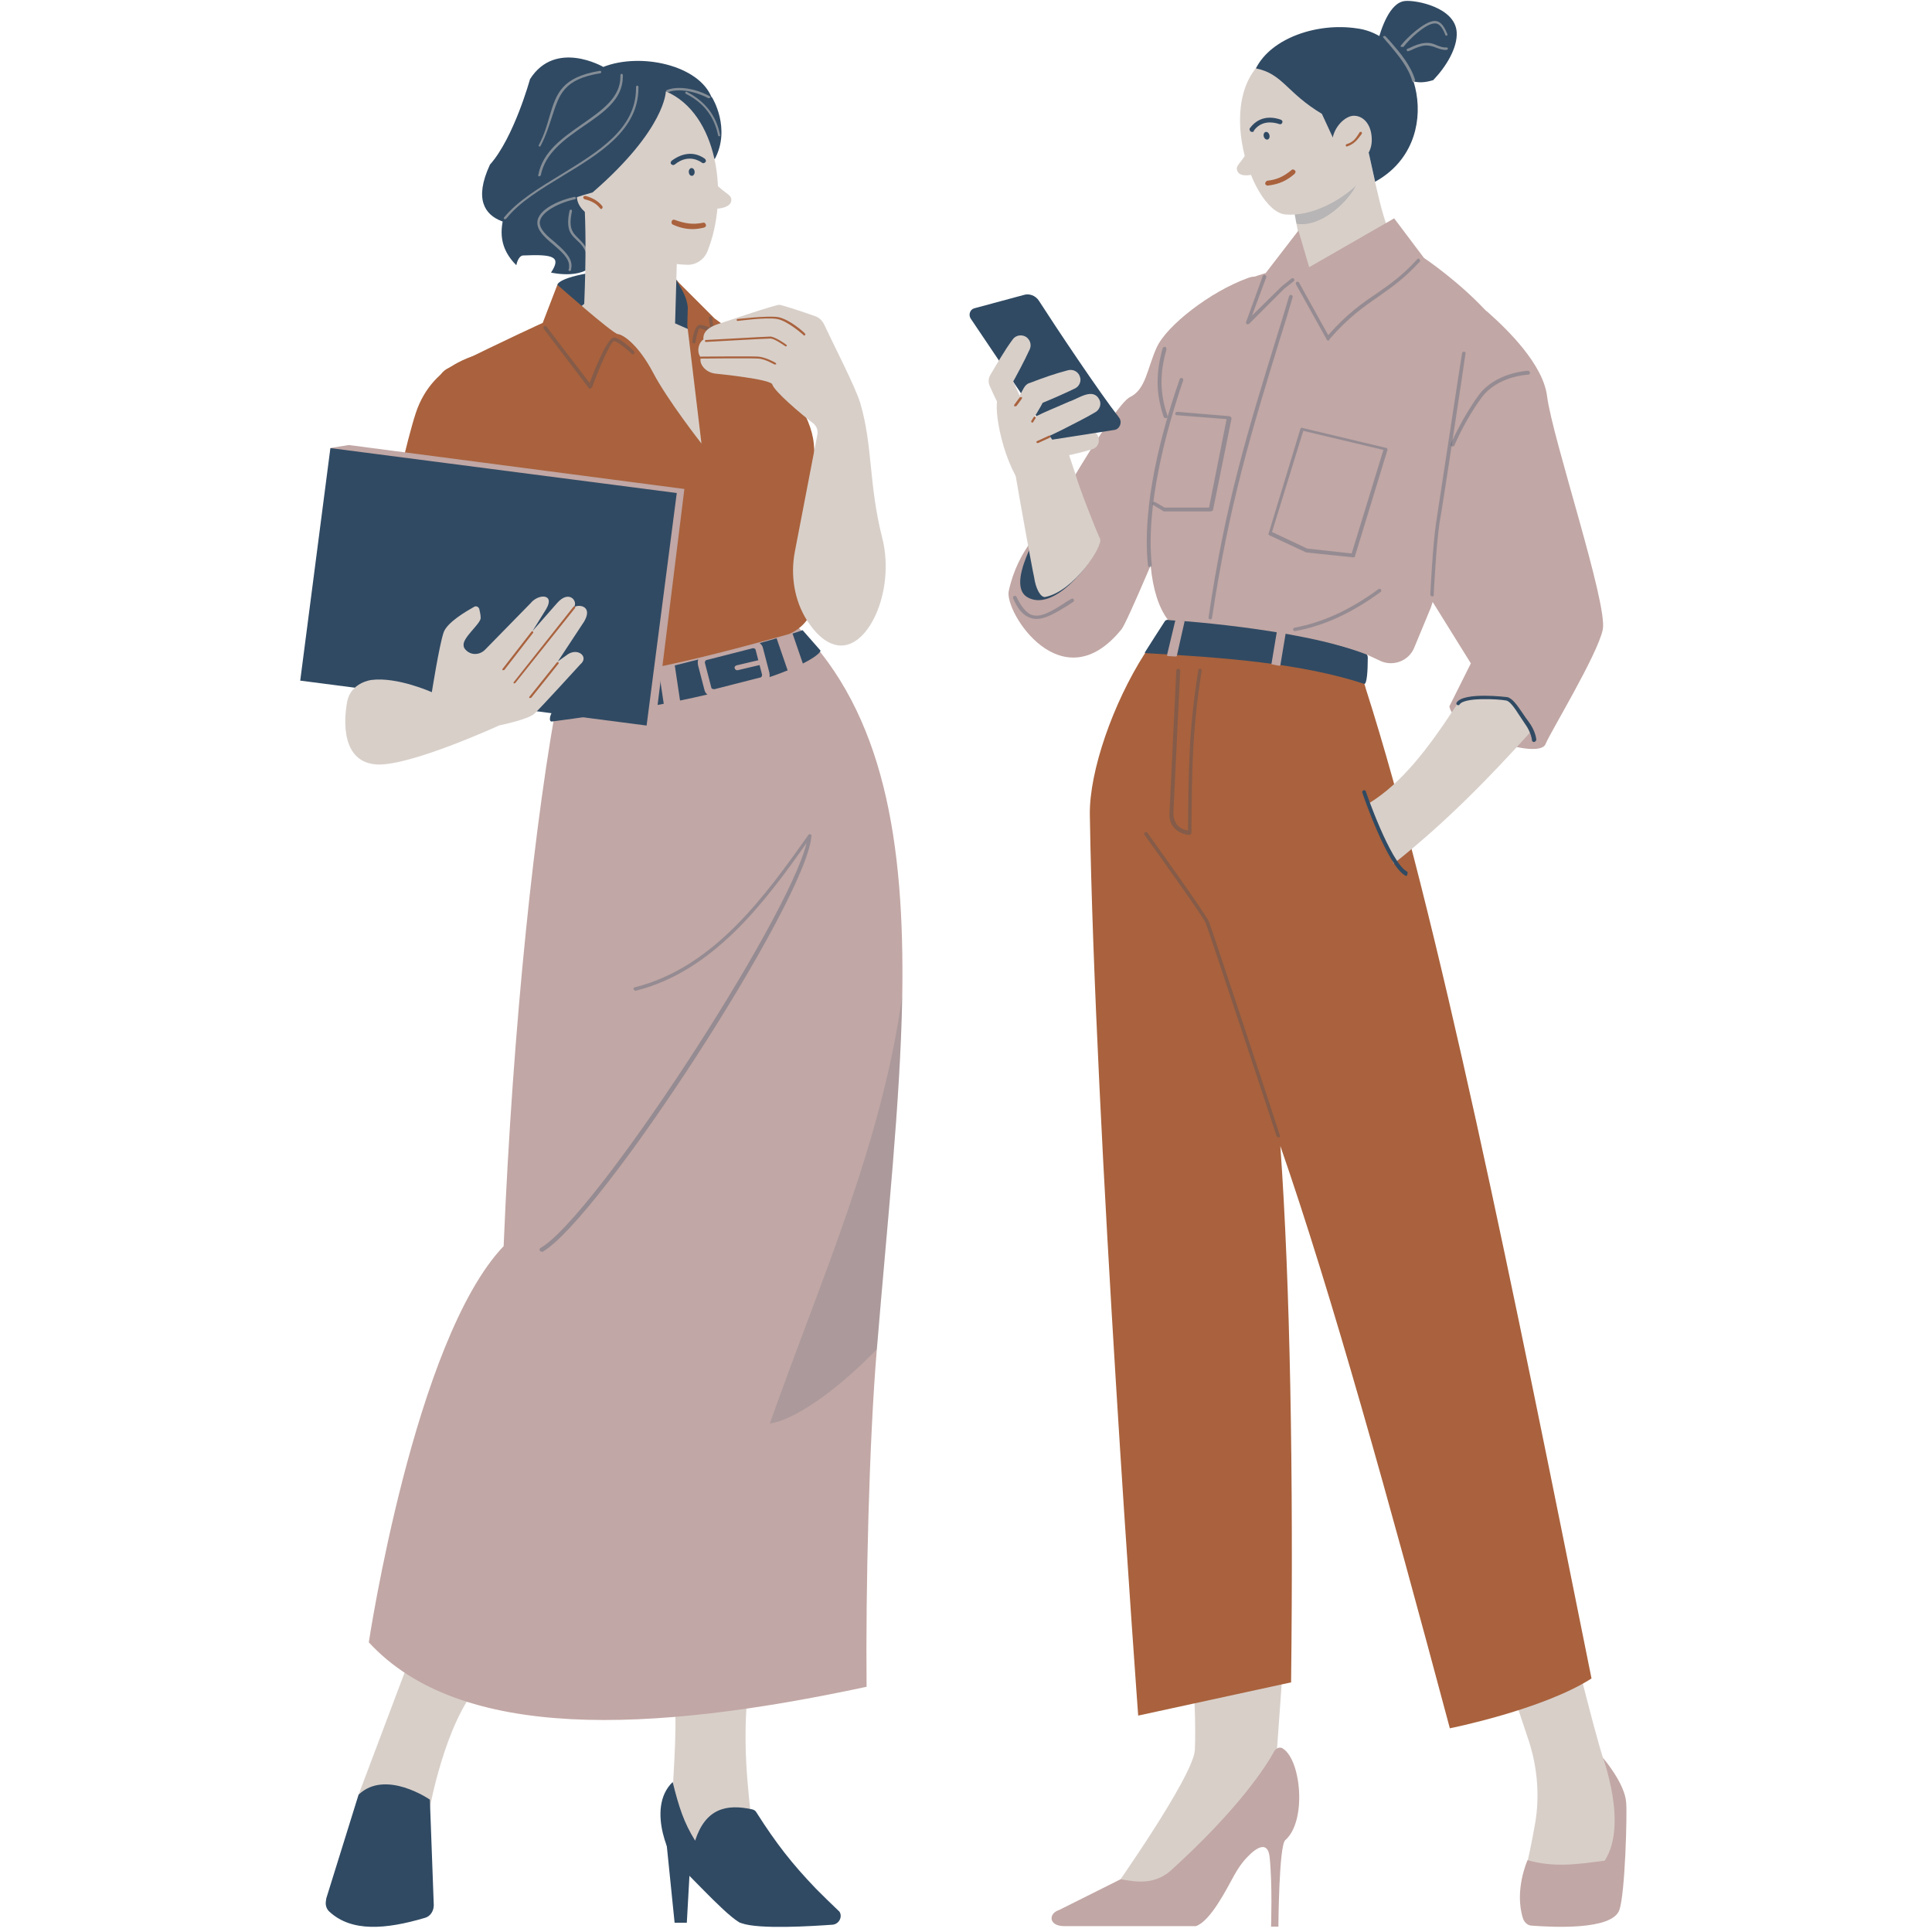 <svg xmlns="http://www.w3.org/2000/svg" xmlns:xlink="http://www.w3.org/1999/xlink" width="1080" viewBox="0 0 810 810" height="1080" preserveAspectRatio="xMidYMid meet"><defs><filter x="0%" y="0%" width="100%" height="100%" id="37d73ce6a9"></filter><mask id="d8749464f3"><g filter="url(#37d73ce6a9)"><rect x="-81" width="972" fill="#000000" y="-81" height="972" fill-opacity="0.3"></rect></g></mask><clipPath id="c410757e56"><path d="M 2 2 L 16 2 L 16 72.641 L 2 72.641 Z M 2 2 " clip-rule="nonzero"></path></clipPath><clipPath id="9d13f47417"><rect x="0" width="17" y="0" height="73"></rect></clipPath><mask id="c18de8c5ec"><g filter="url(#37d73ce6a9)"><rect x="-81" width="972" fill="#000000" y="-81" height="972" fill-opacity="0.3"></rect></g></mask><clipPath id="1c4258ac1f"><path d="M 1 0.48 L 59 0.48 L 59 129 L 1 129 Z M 1 0.48 " clip-rule="nonzero"></path></clipPath><clipPath id="db32b5da4b"><rect x="0" width="60" y="0" height="130"></rect></clipPath><mask id="b08c014096"><g filter="url(#37d73ce6a9)"><rect x="-81" width="972" fill="#000000" y="-81" height="972" fill-opacity="0.3"></rect></g></mask><clipPath id="1c501abae7"><rect x="0" width="30" y="0" height="13"></rect></clipPath><mask id="f5a637623e"><g filter="url(#37d73ce6a9)"><rect x="-81" width="972" fill="#000000" y="-81" height="972" fill-opacity="0.3"></rect></g></mask><clipPath id="122e45d639"><rect x="0" width="7" y="0" height="34"></rect></clipPath><mask id="e76f4ab57c"><g filter="url(#37d73ce6a9)"><rect x="-81" width="972" fill="#000000" y="-81" height="972" fill-opacity="0.3"></rect></g></mask><clipPath id="fffcdfc411"><rect x="0" width="57" y="0" height="38"></rect></clipPath><mask id="c119f4e8ed"><g filter="url(#37d73ce6a9)"><rect x="-81" width="972" fill="#000000" y="-81" height="972" fill-opacity="0.3"></rect></g></mask><clipPath id="4f78bfe273"><rect x="0" width="23" y="0" height="24"></rect></clipPath><mask id="e84bdfef14"><g filter="url(#37d73ce6a9)"><rect x="-81" width="972" fill="#000000" y="-81" height="972" fill-opacity="0.3"></rect></g></mask><clipPath id="118f7ce30c"><path d="M 2 0.121 L 38 0.121 L 38 137 L 2 137 Z M 2 0.121 " clip-rule="nonzero"></path></clipPath><clipPath id="9d128d5361"><rect x="0" width="40" y="0" height="138"></rect></clipPath><mask id="ad5671c93c"><g filter="url(#37d73ce6a9)"><rect x="-81" width="972" fill="#000000" y="-81" height="972" fill-opacity="0.3"></rect></g></mask><clipPath id="03a592a8a4"><path d="M 1 0.32 L 35 0.32 L 35 43 L 1 43 Z M 1 0.32 " clip-rule="nonzero"></path></clipPath><clipPath id="4d07f1ead1"><rect x="0" width="36" y="0" height="44"></rect></clipPath><mask id="73d74fd445"><g filter="url(#37d73ce6a9)"><rect x="-81" width="972" fill="#000000" y="-81" height="972" fill-opacity="0.3"></rect></g></mask><clipPath id="3a6c42069b"><path d="M 0.359 1 L 51 1 L 51 56 L 0.359 56 Z M 0.359 1 " clip-rule="nonzero"></path></clipPath><clipPath id="594a03652e"><rect x="0" width="52" y="0" height="56"></rect></clipPath><mask id="94087e80c5"><g filter="url(#37d73ce6a9)"><rect x="-81" width="972" fill="#000000" y="-81" height="972" fill-opacity="0.3"></rect></g></mask><clipPath id="1b9aeec814"><path d="M 1 0 L 39 0 L 39 18.719 L 1 18.719 Z M 1 0 " clip-rule="nonzero"></path></clipPath><clipPath id="804fb5ff18"><rect x="0" width="40" y="0" height="19"></rect></clipPath><mask id="78a51c7d0d"><g filter="url(#37d73ce6a9)"><rect x="-81" width="972" fill="#000000" y="-81" height="972" fill-opacity="0.3"></rect></g></mask><clipPath id="d5969c7d3f"><path d="M 0.238 1 L 16.801 1 L 16.801 81 L 0.238 81 Z M 0.238 1 " clip-rule="nonzero"></path></clipPath><clipPath id="c7ce38305e"><rect x="0" width="17" y="0" height="82"></rect></clipPath><mask id="6439bea454"><g filter="url(#37d73ce6a9)"><rect x="-81" width="972" fill="#000000" y="-81" height="972" fill-opacity="0.3"></rect></g></mask><clipPath id="84612287a0"><rect x="0" width="36" y="0" height="36"></rect></clipPath><mask id="96baa4a72c"><g filter="url(#37d73ce6a9)"><rect x="-81" width="972" fill="#000000" y="-81" height="972" fill-opacity="0.3"></rect></g></mask><clipPath id="a55448aefd"><path d="M 0.039 2 L 16 2 L 16 105.32 L 0.039 105.32 Z M 0.039 2 " clip-rule="nonzero"></path></clipPath><clipPath id="66dc7d9582"><rect x="0" width="17" y="0" height="106"></rect></clipPath><mask id="4ad5f099a7"><g filter="url(#37d73ce6a9)"><rect x="-81" width="972" fill="#000000" y="-81" height="972" fill-opacity="0.2"></rect></g></mask><clipPath id="ce1794187f"><path d="M 0.68 1 L 29 1 L 29 25 L 0.68 25 Z M 0.68 1 " clip-rule="nonzero"></path></clipPath><clipPath id="2942d2c683"><rect x="0" width="30" y="0" height="26"></rect></clipPath><mask id="03a21710be"><g filter="url(#37d73ce6a9)"><rect x="-81" width="972" fill="#000000" y="-81" height="972" fill-opacity="0.5"></rect></g></mask><clipPath id="c7d6edc5a1"><path d="M 0.602 1 L 33.48 1 L 33.48 23.441 L 0.602 23.441 Z M 0.602 1 " clip-rule="nonzero"></path></clipPath><clipPath id="34722f4a27"><rect x="0" width="34" y="0" height="24"></rect></clipPath><mask id="33cf94ab86"><g filter="url(#37d73ce6a9)"><rect x="-81" width="972" fill="#000000" y="-81" height="972" fill-opacity="0.5"></rect></g></mask><clipPath id="4dc6281296"><rect x="0" width="17" y="0" height="22"></rect></clipPath><mask id="95f50dbb7d"><g filter="url(#37d73ce6a9)"><rect x="-81" width="972" fill="#000000" y="-81" height="972" fill-opacity="0.5"></rect></g></mask><clipPath id="42f3f246e9"><path d="M 1 0.398 L 21 0.398 L 21 12 L 1 12 Z M 1 0.398 " clip-rule="nonzero"></path></clipPath><clipPath id="ccc69d4b06"><rect x="0" width="22" y="0" height="14"></rect></clipPath><mask id="b54a2aa947"><g filter="url(#37d73ce6a9)"><rect x="-81" width="972" fill="#000000" y="-81" height="972" fill-opacity="0.5"></rect></g></mask><clipPath id="e62ef05206"><path d="M 1 1 L 19.441 1 L 19.441 6 L 1 6 Z M 1 1 " clip-rule="nonzero"></path></clipPath><clipPath id="7cf925ef5b"><rect x="0" width="20" y="0" height="8"></rect></clipPath><mask id="bf7f867af5"><g filter="url(#37d73ce6a9)"><rect x="-81" width="972" fill="#000000" y="-81" height="972" fill-opacity="0.3"></rect></g></mask><clipPath id="4aecde83a9"><rect x="0" width="118" y="0" height="179"></rect></clipPath><mask id="af0a614bbf"><g filter="url(#37d73ce6a9)"><rect x="-81" width="972" fill="#000000" y="-81" height="972" fill-opacity="0.15"></rect></g></mask><clipPath id="93c0aef95d"><path d="M 0.559 1 L 57 1 L 57 181 L 0.559 181 Z M 0.559 1 " clip-rule="nonzero"></path></clipPath><clipPath id="2d54b347f2"><rect x="0" width="58" y="0" height="183"></rect></clipPath><mask id="3593791344"><g filter="url(#37d73ce6a9)"><rect x="-81" width="972" fill="#000000" y="-81" height="972" fill-opacity="0.3"></rect></g></mask><clipPath id="d88c428e8d"><rect x="0" width="42" y="0" height="30"></rect></clipPath><mask id="de47db84f0"><g filter="url(#37d73ce6a9)"><rect x="-81" width="972" fill="#000000" y="-81" height="972" fill-opacity="0.3"></rect></g></mask><clipPath id="8d4ea999a1"><rect x="0" width="12" y="0" height="15"></rect></clipPath><clipPath id="eb3d98992f"><path d="M 125.887 187 L 284 187 L 284 305 L 125.887 305 Z M 125.887 187 " clip-rule="nonzero"></path></clipPath><mask id="d0396d50ef"><g filter="url(#37d73ce6a9)"><rect x="-81" width="972" fill="#000000" y="-81" height="972" fill-opacity="0.5"></rect></g></mask><clipPath id="b3da901db8"><path d="M 1 0.32 L 18 0.32 L 18 32 L 1 32 Z M 1 0.32 " clip-rule="nonzero"></path></clipPath><clipPath id="bfcc99ef80"><rect x="0" width="19" y="0" height="34"></rect></clipPath><mask id="533a130cfc"><g filter="url(#37d73ce6a9)"><rect x="-81" width="972" fill="#000000" y="-81" height="972" fill-opacity="0.5"></rect></g></mask><clipPath id="8e3f7e8643"><rect x="0" width="13" y="0" height="23"></rect></clipPath><mask id="0f9ffd1a11"><g filter="url(#37d73ce6a9)"><rect x="-81" width="972" fill="#000000" y="-81" height="972" fill-opacity="0.5"></rect></g></mask><clipPath id="dd9764b447"><path d="M 2 0.039 L 59 0.039 L 59 57 L 2 57 Z M 2 0.039 " clip-rule="nonzero"></path></clipPath><clipPath id="8af39d8d21"><rect x="0" width="61" y="0" height="58"></rect></clipPath><mask id="79fbfaa287"><g filter="url(#37d73ce6a9)"><rect x="-81" width="972" fill="#000000" y="-81" height="972" fill-opacity="0.5"></rect></g></mask><clipPath id="0d050fcd55"><path d="M 1 1 L 37.359 1 L 37.359 45 L 1 45 Z M 1 1 " clip-rule="nonzero"></path></clipPath><clipPath id="71c9e4906d"><rect x="0" width="38" y="0" height="46"></rect></clipPath><mask id="7987c8248b"><g filter="url(#37d73ce6a9)"><rect x="-81" width="972" fill="#000000" y="-81" height="972" fill-opacity="0.5"></rect></g></mask><clipPath id="d72c573695"><path d="M 2 1 L 17 1 L 17 20.84 L 2 20.84 Z M 2 1 " clip-rule="nonzero"></path></clipPath><clipPath id="c3a25ba37a"><rect x="0" width="18" y="0" height="21"></rect></clipPath><mask id="353f1560d6"><g filter="url(#37d73ce6a9)"><rect x="-81" width="972" fill="#000000" y="-81" height="972" fill-opacity="0.5"></rect></g></mask><clipPath id="e53a50f592"><path d="M 2 1 L 21 1 L 21 6.52 L 2 6.52 Z M 2 1 " clip-rule="nonzero"></path></clipPath><clipPath id="335808f2b7"><rect x="0" width="22" y="0" height="7"></rect></clipPath><mask id="bfd9f67411"><g filter="url(#37d73ce6a9)"><rect x="-81" width="972" fill="#000000" y="-81" height="972" fill-opacity="0.5"></rect></g></mask><clipPath id="86a5abe246"><path d="M 1 0.039 L 28.961 0.039 L 28.961 32.922 L 1 32.922 Z M 1 0.039 " clip-rule="nonzero"></path></clipPath><clipPath id="3fde506e1c"><rect x="0" width="29" y="0" height="33"></rect></clipPath></defs><path fill="#d8cfc9" d="M 539.246 679.539 L 534.742 742.414 L 492.758 800.785 L 465.52 794.023 C 465.52 794.023 500.539 744.668 500.949 733.609 C 501.77 715.176 498.695 679.539 498.695 679.539 Z M 539.246 679.539 " fill-opacity="1" fill-rule="nonzero"></path><path fill="#c1a7a5" d="M 446.266 807.543 L 501.359 807.543 C 507.504 805.496 514.262 791.977 517.539 786.039 C 519.176 783.172 520.816 780.715 523.066 778.461 C 526.551 774.773 531.465 771.496 532.285 778.461 C 533.512 789.93 532.898 807.746 532.898 807.746 L 535.973 807.746 C 535.973 807.746 536.176 773.953 538.84 771.496 C 547.848 763.715 545.598 738.32 538.02 733.199 C 536.789 732.176 534.945 732.789 534.129 734.426 C 530.852 740.367 519.586 758.184 490.914 784.195 C 485.383 789.109 479.238 789.109 475.348 788.699 C 471.867 788.289 469.82 787.883 469.82 787.883 L 444.016 800.785 C 439.508 802.219 439.508 807.543 446.266 807.543 Z M 446.266 807.543 " fill-opacity="1" fill-rule="nonzero"></path><path fill="#d8cfc9" d="M 657.828 684.457 C 665.203 710.055 670.73 737.5 677.695 752.246 C 677.695 752.246 684.043 788.906 658.238 793.617 C 632.434 798.324 640.215 781.328 640.215 781.328 C 640.215 781.328 642.059 773.543 643.699 763.918 C 645.543 752.656 644.516 740.98 641.035 730.125 L 629.566 695.719 Z M 657.828 684.457 " fill-opacity="1" fill-rule="nonzero"></path><path fill="#a9623d" d="M 456.918 341.41 C 458.965 471.867 477.191 719.273 477.191 719.273 L 541.297 705.344 C 542.32 618.098 540.887 538.02 536.789 480.469 C 558.09 541.707 582.461 629.566 607.855 724.598 C 607.855 724.598 646.77 716.812 667.25 703.707 C 634.48 540.684 602.738 382.777 572.633 288.773 C 572.426 287.953 572.223 287.34 572.016 286.727 C 570.992 282.219 572.633 280.582 572.633 274.438 C 546.824 265.629 524.094 261.328 489.277 259.895 C 486.203 264.605 483.133 269.316 480.059 273.824 C 466.543 294.918 456.711 323.387 456.918 341.41 Z M 456.918 341.41 " fill-opacity="1" fill-rule="nonzero"></path><path fill="#304a63" d="M 572.016 286.727 C 573.039 286.727 573.449 281.605 573.449 275.668 C 573.449 274.848 573.039 274.027 572.223 273.824 C 547.031 265.426 523.273 261.328 489.277 259.895 C 489.07 259.895 488.66 260.102 488.457 260.305 C 485.59 264.812 482.723 269.113 480.059 273.414 C 479.855 273.617 480.059 273.824 480.266 273.824 C 513.648 275.668 545.801 278.125 572.016 286.727 Z M 572.016 286.727 " fill-opacity="1" fill-rule="nonzero"></path><path fill="#c1a7a5" d="M 536.379 279.148 L 533.309 278.535 C 533.105 278.535 532.898 278.328 533.105 278.125 L 535.355 264.605 C 535.355 264.402 535.562 264.195 535.766 264.402 L 538.84 265.016 C 539.043 265.016 539.246 265.223 539.043 265.426 L 536.789 278.941 C 536.586 278.941 536.379 279.148 536.379 279.148 Z M 536.379 279.148 " fill-opacity="1" fill-rule="nonzero"></path><path fill="#c1a7a5" d="M 489.48 275.051 L 492.961 275.258 C 493.168 275.258 493.168 275.258 493.371 275.051 L 496.648 260.512 C 496.648 260.305 496.648 260.305 496.445 260.305 L 493.168 259.895 C 492.961 259.895 492.961 259.895 492.758 260.102 L 489.277 274.641 C 489.277 274.848 489.48 274.848 489.48 275.051 Z M 489.48 275.051 " fill-opacity="1" fill-rule="nonzero"></path><g mask="url(#d8749464f3)"><g transform="matrix(1, 0, 0, 1, 488, 278)"><g clip-path="url(#9d13f47417)"><g clip-path="url(#c410757e56)"><path fill="#304a63" d="M 10.695 72.012 C 8.445 72.012 6.191 70.984 4.551 69.348 C 2.914 67.711 2.094 65.457 2.301 63 L 5.168 3.195 C 5.168 2.785 5.578 2.375 5.984 2.375 C 6.395 2.375 6.805 2.785 6.805 3.195 L 3.938 63 C 3.938 64.844 4.551 66.684 5.781 68.117 C 7.012 69.348 8.445 69.961 10.082 70.168 C 10.285 42.93 10.492 27.566 14.383 2.992 C 14.383 2.582 14.793 2.375 15.203 2.375 C 15.613 2.375 15.816 2.785 15.816 3.195 C 11.926 27.773 11.719 43.336 11.516 70.984 C 11.516 71.602 11.105 72.012 10.695 72.012 Z M 10.695 72.012 " fill-opacity="1" fill-rule="nonzero"></path></g></g></g></g><g mask="url(#c18de8c5ec)"><g transform="matrix(1, 0, 0, 1, 478, 348)"><g clip-path="url(#db32b5da4b)"><g clip-path="url(#1c4258ac1f)"><path fill="#304a63" d="M 57.973 128.785 C 57.562 128.785 57.355 128.578 57.152 128.168 C 56.945 127.352 28.684 41.742 27.457 38.875 C 26.43 36.418 8.613 11.43 1.855 2.012 C 1.648 1.602 1.648 1.191 2.059 0.984 C 2.469 0.781 2.879 0.781 3.082 1.191 C 4.109 2.625 27.66 35.395 28.891 38.465 C 30.117 41.539 57.562 124.484 58.586 127.965 C 58.789 128.375 58.586 128.785 58.176 128.988 C 58.176 128.785 57.973 128.785 57.973 128.785 Z M 57.973 128.785 " fill-opacity="1" fill-rule="nonzero"></path></g></g></g></g><path fill="#c1a7a5" d="M 671.961 736.887 C 671.961 736.887 682.609 764.941 672.781 780.098 C 660.285 781.738 651.684 782.965 640.422 779.895 C 640.422 779.895 634.688 792.59 638.578 804.469 C 639.191 806.109 640.625 807.336 642.266 807.336 C 650.66 807.953 675.852 809.387 678.926 800.785 C 681.383 793.617 682.199 760.438 681.793 755.934 C 681.383 747.738 671.961 736.887 671.961 736.887 Z M 671.961 736.887 " fill-opacity="1" fill-rule="nonzero"></path><path fill="#c1a7a5" d="M 529.008 124.109 C 529.008 124.109 531.672 113.461 523.273 116.535 C 507.297 122.27 489.07 136.605 484.977 145.617 C 480.879 154.629 480.469 163.23 473.711 166.504 C 466.953 169.781 438.074 220.777 438.074 220.777 C 438.074 220.777 426.809 229.789 422.918 247.812 C 421.074 256.621 445.242 294.715 470.23 263.789 C 474.938 257.848 529.008 124.109 529.008 124.109 Z M 529.008 124.109 " fill-opacity="1" fill-rule="nonzero"></path><path fill="#304a63" d="M 433.98 225.695 C 432.953 227.332 432.137 229.176 431.316 231.02 C 428.652 237.164 424.969 247.199 430.906 250.477 C 441.555 256.414 456.711 237.777 460.602 228.766 C 462.652 224.055 457.734 226.512 455.277 225.488 C 449.75 223.238 440.121 230.406 436.027 228.562 C 434.797 228.152 434.184 227.129 433.98 225.695 Z M 433.98 225.695 " fill-opacity="1" fill-rule="nonzero"></path><path fill="#d8cfc9" d="M 433.57 242.078 C 434.184 246.586 436.23 250.68 438.281 250.27 C 450.363 247.812 462.652 228.766 461.219 225.898 C 459.578 222.621 452 203.164 450.977 199.07 L 447.086 187.395 L 421.895 173.266 C 422.102 180.844 433.363 241.875 433.57 242.078 Z M 433.57 242.078 " fill-opacity="1" fill-rule="nonzero"></path><path fill="#d8cfc9" d="M 433.57 184.527 C 440.738 181.457 448.723 181.25 456.301 180.434 C 461.219 180.023 462.445 187.191 457.734 188.418 C 452.207 190.059 446.473 191.285 440.941 192.312 C 437.254 193.129 430.906 193.336 431.316 187.805 C 431.316 186.371 432.34 185.145 433.57 184.527 Z M 433.57 184.527 " fill-opacity="1" fill-rule="nonzero"></path><path fill="#304a63" d="M 469.203 175.109 C 461.012 164.664 442.172 136.398 435.617 126.16 C 434.184 123.906 431.52 122.883 429.062 123.703 L 408.582 129.23 C 406.738 129.641 405.922 131.895 406.945 133.531 L 441.148 184.324 L 467.363 180.227 C 469.41 179.816 470.637 177.156 469.203 175.109 Z M 469.203 175.109 " fill-opacity="1" fill-rule="nonzero"></path><path fill="#d8cfc9" d="M 427.219 178.793 C 433.363 174.289 441.555 171.422 448.316 168.348 C 452.207 167.121 458.352 162.203 461.012 167.734 C 461.832 169.578 461.012 171.832 459.168 172.855 C 454.664 175.516 449.953 177.77 445.242 180.227 C 440.941 182.277 435.207 185.348 430.703 186.168 C 426.195 187.191 423.738 181.457 427.219 178.793 Z M 427.219 178.793 " fill-opacity="1" fill-rule="nonzero"></path><path fill="#d8cfc9" d="M 423.535 174.492 C 424.969 170.191 427.219 166.504 429.27 162.613 C 429.883 161.59 430.703 160.77 431.727 160.566 C 437.051 158.52 442.172 156.676 447.699 155.242 C 449.953 154.629 452.207 155.855 452.82 158.109 C 453.434 159.953 452.41 162 450.773 162.82 C 445.652 165.277 440.531 167.531 435.414 169.578 L 437.871 167.531 C 435.82 171.422 433.773 175.109 430.703 178.59 C 427.629 181.867 422.102 178.793 423.535 174.492 Z M 423.535 174.492 " fill-opacity="1" fill-rule="nonzero"></path><path fill="#d8cfc9" d="M 423.328 178.18 C 420.051 172.855 417.391 167.324 414.934 161.797 C 414.316 160.363 414.316 158.723 415.137 157.289 C 418.207 152.168 421.074 147.051 424.559 142.34 C 425.785 140.496 428.449 140.086 430.293 141.316 C 431.93 142.543 432.547 144.59 431.727 146.434 C 429.27 151.762 426.402 157.086 423.535 162.203 L 423.738 157.699 C 426.402 163.23 428.859 168.758 430.906 174.699 C 431.52 176.949 430.496 179.203 428.242 179.816 C 426.195 180.637 424.352 179.816 423.328 178.18 Z M 423.328 178.18 " fill-opacity="1" fill-rule="nonzero"></path><path fill="#a9623d" d="M 435.004 185.758 C 434.797 185.758 434.594 185.551 434.594 185.551 C 434.387 185.348 434.594 184.938 434.797 184.938 L 439.715 182.684 C 439.918 182.48 440.328 182.684 440.328 182.891 C 440.328 183.094 440.328 183.504 440.121 183.504 L 435.207 185.758 C 435.207 185.758 435.004 185.758 435.004 185.758 Z M 435.004 185.758 " fill-opacity="1" fill-rule="nonzero"></path><path fill="#a9623d" d="M 432.75 177.156 C 432.75 177.156 432.547 177.156 432.547 177.156 C 432.34 176.949 432.34 176.746 432.34 176.543 L 433.363 174.902 C 433.57 174.699 433.773 174.492 433.98 174.699 C 434.184 174.902 434.184 175.109 434.184 175.312 L 433.16 176.949 C 433.16 177.156 432.953 177.156 432.75 177.156 Z M 432.75 177.156 " fill-opacity="1" fill-rule="nonzero"></path><path fill="#a9623d" d="M 425.582 170.398 C 425.582 170.398 425.375 170.398 425.375 170.398 C 425.172 170.191 425.172 169.988 425.172 169.781 L 427.426 166.711 C 427.629 166.504 427.836 166.504 428.242 166.504 C 428.652 166.504 428.449 166.914 428.449 167.121 L 426.195 170.191 C 425.785 170.191 425.785 170.398 425.582 170.398 Z M 425.582 170.398 " fill-opacity="1" fill-rule="nonzero"></path><path fill="#d8cfc9" d="M 419.027 166.098 C 415.75 167.531 419.641 192.312 428.859 204.191 C 429.676 205.215 431.113 198.047 431.727 197.023 C 432.547 195.18 430.906 183.504 428.859 179.613 C 426.195 174.699 421.484 171.215 419.027 166.098 Z M 419.027 166.098 " fill-opacity="1" fill-rule="nonzero"></path><g mask="url(#b08c014096)"><g transform="matrix(1, 0, 0, 1, 422, 248)"><g clip-path="url(#1c501abae7)"><path fill="#304a63" d="M 12.594 11.488 C 11.57 11.488 10.547 11.281 9.52 10.871 C 6.859 9.848 4.605 7.188 2.762 2.887 C 2.559 2.477 2.762 2.066 3.172 1.859 C 3.582 1.656 3.992 1.859 4.195 2.27 C 6.039 6.16 8.086 8.621 10.137 9.645 C 14.027 11.281 18.738 8.414 24.473 4.727 C 25.289 4.113 26.109 3.703 27.133 3.09 C 27.543 2.887 27.953 2.887 28.156 3.293 C 28.363 3.703 28.363 4.113 27.953 4.32 C 27.133 4.934 26.316 5.344 25.496 5.957 C 20.785 8.824 16.484 11.488 12.594 11.488 Z M 12.594 11.488 " fill-opacity="1" fill-rule="nonzero"></path></g></g></g><g mask="url(#f5a637623e)"><g transform="matrix(1, 0, 0, 1, 484, 143)"><g clip-path="url(#122e45d639)"><path fill="#304a63" d="M 4.66 32.312 C 4.25 32.312 4.047 32.109 3.844 31.699 C 0.566 21.867 0.566 13.469 3.434 3.023 C 3.637 2.617 4.047 2.41 4.457 2.41 C 4.867 2.617 5.07 3.023 5.07 3.434 C 2.203 13.469 2.203 21.867 5.48 31.289 C 5.684 31.699 5.48 32.109 5.07 32.312 C 4.867 32.312 4.66 32.312 4.66 32.312 Z M 4.66 32.312 " fill-opacity="1" fill-rule="nonzero"></path></g></g></g><path fill="#d8cfc9" d="M 540.273 76.801 L 541.91 84.992 L 543.547 93.801 L 549.898 126.16 L 586.352 104.246 C 580.004 97.488 576.113 73.32 572.223 56.73 C 572.426 56.934 540.273 76.801 540.273 76.801 Z M 540.273 76.801 " fill-opacity="1" fill-rule="nonzero"></path><path fill="#c1a7a5" d="M 584.508 91.547 L 548.875 112.027 L 544.367 96.668 L 530.645 114.484 C 530.645 114.484 511.598 120.016 509.141 125.137 C 483.336 176.746 473.914 239.211 489.684 259.895 C 489.684 259.895 544.367 263.172 573.039 274.438 L 578.773 277.102 C 584.102 279.559 590.652 277.102 592.906 271.57 L 599.871 254.777 C 599.871 254.777 636.531 145.41 624.445 131.895 C 612.363 118.375 597.004 108.137 597.004 108.137 Z M 584.508 91.547 " fill-opacity="1" fill-rule="nonzero"></path><g mask="url(#e76f4ab57c)"><g transform="matrix(1, 0, 0, 1, 541, 106)"><g clip-path="url(#fffcdfc411)"><path fill="#304a63" d="M 15.859 36.75 C 15.453 36.75 15.246 36.543 15.246 36.34 L 2.344 13.195 C 2.141 12.785 2.344 12.375 2.547 12.172 C 2.957 11.969 3.367 12.172 3.574 12.375 L 15.859 34.496 C 23.848 25.484 29.992 21.184 36.137 17.086 C 41.668 13.195 46.785 9.715 53.137 2.75 C 53.34 2.34 53.953 2.34 54.16 2.75 C 54.363 3.16 54.57 3.57 54.16 3.773 C 47.809 10.738 42.484 14.426 36.957 18.316 C 30.812 22.617 24.461 26.918 16.27 36.34 C 16.477 36.75 16.27 36.75 15.859 36.75 Z M 15.859 36.75 " fill-opacity="1" fill-rule="nonzero"></path></g></g></g><g mask="url(#c119f4e8ed)"><g transform="matrix(1, 0, 0, 1, 521, 114)"><g clip-path="url(#4f78bfe273)"><path fill="#304a63" d="M 2.066 21.988 C 1.863 21.988 1.863 21.988 1.66 21.785 C 1.453 21.582 1.25 21.172 1.453 20.965 L 8.418 1.715 C 8.621 1.305 9.031 1.102 9.441 1.305 C 9.852 1.508 10.055 1.918 9.852 2.328 L 3.91 18.305 L 16.406 6.016 L 20.5 2.738 C 20.91 2.535 21.32 2.535 21.523 2.941 C 21.73 3.352 21.73 3.762 21.32 3.969 L 17.43 7.039 L 2.684 21.785 C 2.477 21.785 2.273 21.988 2.066 21.988 Z M 2.066 21.988 " fill-opacity="1" fill-rule="nonzero"></path></g></g></g><g mask="url(#e84bdfef14)"><g transform="matrix(1, 0, 0, 1, 504, 123)"><g clip-path="url(#9d128d5361)"><g clip-path="url(#118f7ce30c)"><path fill="#304a63" d="M 3.504 136.691 C 3.504 136.691 3.297 136.691 3.504 136.691 C 2.891 136.691 2.684 136.281 2.684 135.871 C 9.648 88.359 18.863 58.457 31.562 17.289 C 33.199 12.172 34.84 6.641 36.477 1.109 C 36.68 0.703 37.09 0.496 37.5 0.703 C 37.91 0.906 38.113 1.316 37.91 1.727 C 36.273 7.461 34.633 12.785 32.996 17.906 C 20.297 59.07 11.285 88.766 4.117 136.281 C 4.117 136.281 3.914 136.691 3.504 136.691 Z M 3.504 136.691 " fill-opacity="1" fill-rule="nonzero"></path></g></g></g></g><g mask="url(#ad5671c93c)"><g transform="matrix(1, 0, 0, 1, 482, 172)"><g clip-path="url(#4d07f1ead1)"><g clip-path="url(#03a592a8a4)"><path fill="#304a63" d="M 25.504 42.43 L 6.047 42.43 C 5.844 42.43 5.844 42.43 5.637 42.227 L 1.543 39.766 C 1.133 39.562 1.133 39.152 1.336 38.742 C 1.543 38.332 1.949 38.332 2.359 38.539 L 6.25 40.793 L 24.891 40.793 L 32.262 3.723 L 11.371 2.082 C 10.961 2.082 10.551 1.676 10.758 1.266 C 10.961 0.855 11.168 0.648 11.578 0.648 L 33.492 2.492 C 33.695 2.492 33.898 2.699 34.105 2.902 C 34.309 3.109 34.309 3.312 34.309 3.516 L 26.527 42.02 C 26.117 42.227 25.707 42.43 25.504 42.43 Z M 25.504 42.43 " fill-opacity="1" fill-rule="nonzero"></path></g></g></g></g><g mask="url(#73d74fd445)"><g transform="matrix(1, 0, 0, 1, 531, 178)"><g clip-path="url(#594a03652e)"><g clip-path="url(#3a6c42069b)"><path fill="#304a63" d="M 36.305 55.68 L 16.848 53.633 C 16.848 53.633 16.645 53.633 16.645 53.633 L 1.285 46.465 C 0.875 46.262 0.672 45.852 0.875 45.645 L 14.188 1.816 C 14.391 1.41 14.598 1.203 15.008 1.41 L 50.234 9.805 C 50.438 9.805 50.641 10.012 50.641 10.215 C 50.641 10.418 50.848 10.625 50.641 10.828 L 36.922 55.68 C 36.922 55.477 36.512 55.68 36.305 55.68 Z M 17.055 51.996 L 35.691 54.043 L 49.004 10.625 L 15.414 2.637 L 2.309 45.031 Z M 17.055 51.996 " fill-opacity="1" fill-rule="nonzero"></path></g></g></g></g><g mask="url(#94087e80c5)"><g transform="matrix(1, 0, 0, 1, 541, 246)"><g clip-path="url(#804fb5ff18)"><g clip-path="url(#1b9aeec814)"><path fill="#304a63" d="M 1.934 18.605 C 1.523 18.605 1.32 18.402 1.113 17.992 C 1.113 17.582 1.32 17.172 1.73 17.172 C 13.609 14.922 24.871 9.801 36.957 0.992 C 37.367 0.789 37.773 0.789 37.98 1.199 C 38.184 1.609 38.184 2.02 37.773 2.223 C 25.691 11.027 14.223 16.355 1.934 18.605 C 2.141 18.605 2.141 18.605 1.934 18.605 Z M 1.934 18.605 " fill-opacity="1" fill-rule="nonzero"></path></g></g></g></g><g mask="url(#78a51c7d0d)"><g transform="matrix(1, 0, 0, 1, 480, 157)"><g clip-path="url(#c7ce38305e)"><g clip-path="url(#d5969c7d3f)"><path fill="#304a63" d="M 2.109 80.777 C 1.699 80.777 1.289 80.574 1.289 80.164 C -1.375 54.973 7.023 23.637 14.602 1.93 C 14.805 1.52 15.215 1.312 15.625 1.52 C 16.035 1.723 16.238 2.133 16.035 2.543 C 8.66 24.25 0.266 55.383 2.926 80.164 C 2.926 80.367 2.516 80.574 2.109 80.777 Z M 2.109 80.777 " fill-opacity="1" fill-rule="nonzero"></path></g></g></g></g><path fill="#c1a7a5" d="M 610.723 128.207 C 615.434 126.57 620.762 128.004 624.445 131.484 C 632.023 138.242 646.977 152.785 648.613 166.098 C 650.867 183.914 674.215 253.344 671.961 263.992 C 669.707 274.641 649.844 307.207 648 311.918 C 645.336 318.879 609.699 307.207 607.652 296.148 L 616.664 278.125 L 589.426 234.297 C 589.426 234.09 580.004 138.449 610.723 128.207 Z M 610.723 128.207 " fill-opacity="1" fill-rule="nonzero"></path><g mask="url(#6439bea454)"><g transform="matrix(1, 0, 0, 1, 607, 153)"><g clip-path="url(#84612287a0)"><path fill="#304a63" d="M 1.883 34.191 C 1.883 34.191 1.676 34.191 1.676 34.191 C 1.266 33.984 1.062 33.578 1.266 33.168 C 1.266 32.961 6.184 21.902 12.941 12.688 C 19.902 3.266 33.012 2.445 33.625 2.445 C 34.035 2.445 34.445 2.855 34.445 3.266 C 34.445 3.676 34.238 4.086 33.625 4.086 C 33.422 4.086 20.723 4.699 14.168 13.711 C 7.41 22.723 2.699 33.781 2.699 33.984 C 2.496 33.984 2.086 34.191 1.883 34.191 Z M 1.883 34.191 " fill-opacity="1" fill-rule="nonzero"></path></g></g></g><g mask="url(#96baa4a72c)"><g transform="matrix(1, 0, 0, 1, 599, 145)"><g clip-path="url(#66dc7d9582)"><g clip-path="url(#a55448aefd)"><path fill="#304a63" d="M 1.484 105.066 C 1.074 105.066 0.664 104.656 0.664 104.246 C 0.664 104.043 1.688 83.152 3.121 73.934 C 4.555 64.719 13.773 3.688 13.977 3.074 C 13.977 2.664 14.387 2.457 14.797 2.457 C 15.207 2.457 15.617 2.867 15.41 3.277 C 15.41 3.891 6.195 64.926 4.555 74.141 C 3.121 83.355 2.098 104.043 2.098 104.246 C 2.305 104.656 1.895 105.066 1.484 105.066 Z M 1.484 105.066 " fill-opacity="1" fill-rule="nonzero"></path></g></g></g></g><path fill="#d8cfc9" d="M 574.066 336.699 L 584.305 362.094 C 606.832 344.277 625.266 325.023 641.035 307.617 C 641.855 306.797 641.855 305.566 641.242 304.75 L 633.664 294.715 C 632.434 293.074 630.59 292.254 628.746 292.461 L 613.59 293.484 C 612.566 293.484 611.75 294.098 611.133 294.918 C 610.52 295.738 610.109 296.555 609.496 297.375 C 598.848 313.555 587.785 328.301 574.066 336.699 Z M 574.066 336.699 " fill-opacity="1" fill-rule="nonzero"></path><path fill="#304a63" d="M 643.082 311.098 C 642.676 311.098 642.266 310.688 642.266 310.277 C 642.266 310.277 642.059 307.207 639.398 303.52 C 638.578 302.289 637.758 301.062 636.938 299.832 C 635.098 296.965 633.047 293.895 631.41 293.688 C 628.133 293.074 614 292.254 611.953 295.328 C 611.75 295.738 611.133 295.738 610.93 295.531 C 610.52 295.328 610.52 294.715 610.723 294.508 C 613.797 290.004 631.613 292.254 631.82 292.254 C 634.07 292.664 636.121 295.738 638.371 299.016 C 639.191 300.242 640.012 301.473 640.832 302.496 C 643.902 306.59 644.109 310.074 644.109 310.277 C 643.902 310.688 643.492 311.098 643.082 311.098 Z M 643.082 311.098 " fill-opacity="1" fill-rule="nonzero"></path><path fill="#304a63" d="M 589.426 367.215 C 589.219 367.215 589.219 367.215 589.016 367.008 C 581.641 362.707 571.605 333.832 571.199 332.398 C 570.992 331.988 571.199 331.578 571.605 331.371 C 572.016 331.168 572.426 331.371 572.633 331.781 C 572.633 331.988 582.871 361.48 589.836 365.371 C 590.242 365.574 590.242 365.984 590.039 366.395 C 590.039 367.008 589.836 367.215 589.426 367.215 Z M 589.426 367.215 " fill-opacity="1" fill-rule="nonzero"></path><g mask="url(#4ad5f099a7)"><g transform="matrix(1, 0, 0, 1, 541, 69)"><g clip-path="url(#2942d2c683)"><g clip-path="url(#ce1794187f)"><path fill="#304a63" d="M 0.91 15.992 L 2.547 24.801 C 14.223 26.848 28.148 11.898 28.762 4.934 C 28.969 1.656 26.715 1.453 26.512 1.246 L 26.305 1.246 C 24.871 1.863 9.512 10.875 0.91 15.992 Z M 0.91 15.992 " fill-opacity="1" fill-rule="nonzero"></path></g></g></g></g><path fill="#d8cfc9" d="M 536.996 21.094 C 505.863 33.18 523.887 88.477 538.84 89.91 C 550.102 90.934 562.391 83.766 568.945 77.414 C 575.5 71.066 574.27 53.043 574.68 44.031 C 575.09 35.023 572.016 23.551 562.391 22.117 C 552.766 20.684 536.996 21.094 536.996 21.094 Z M 536.996 21.094 " fill-opacity="1" fill-rule="nonzero"></path><path fill="#d8cfc9" d="M 524.504 60.211 C 521.43 68.199 517.539 69.02 518.766 71.68 C 519.996 74.754 525.73 73.32 528.805 72.09 C 530.852 71.273 531.465 70.863 530.645 68.812 C 530.031 67.176 528.598 65.742 527.777 64.309 C 526.754 62.875 525.73 61.441 524.504 60.211 Z M 524.504 60.211 " fill-opacity="1" fill-rule="nonzero"></path><path fill="#304a63" d="M 524.91 55.297 C 524.707 55.297 524.504 55.297 524.297 55.094 C 523.887 54.684 523.684 54.066 524.094 53.66 C 527.164 49.562 531.672 48.332 536.996 50.176 C 537.609 50.383 537.812 50.996 537.609 51.406 C 537.406 52.02 536.789 52.227 536.379 52.02 C 533.309 50.996 528.805 50.586 525.73 54.684 C 525.73 55.297 525.32 55.297 524.91 55.297 Z M 524.91 55.297 " fill-opacity="1" fill-rule="nonzero"></path><path fill="#304a63" d="M 532.219 56.594 C 532.273 56.805 532.297 57.016 532.289 57.227 C 532.277 57.434 532.238 57.629 532.168 57.809 C 532.094 57.984 531.996 58.133 531.871 58.254 C 531.75 58.371 531.609 58.453 531.449 58.496 C 531.293 58.535 531.129 58.535 530.965 58.496 C 530.797 58.453 530.637 58.371 530.488 58.254 C 530.336 58.133 530.207 57.984 530.094 57.809 C 529.98 57.629 529.898 57.438 529.844 57.227 C 529.785 57.016 529.762 56.805 529.773 56.598 C 529.781 56.387 529.82 56.191 529.895 56.016 C 529.965 55.836 530.062 55.688 530.188 55.566 C 530.312 55.449 530.453 55.367 530.609 55.328 C 530.766 55.285 530.93 55.285 531.098 55.328 C 531.262 55.367 531.422 55.449 531.574 55.566 C 531.723 55.688 531.855 55.836 531.965 56.012 C 532.078 56.191 532.16 56.387 532.219 56.594 Z M 532.219 56.594 " fill-opacity="1" fill-rule="nonzero"></path><path fill="#a9623d" d="M 531.465 77.824 C 531.055 77.824 530.441 77.414 530.441 77.008 C 530.441 76.391 530.852 75.98 531.262 75.777 C 535.152 75.367 538.02 74.141 541.5 71.273 C 541.91 70.863 542.523 71.066 542.934 71.477 C 543.344 71.887 543.141 72.5 542.73 72.91 C 539.656 75.574 536.586 77.211 531.465 77.824 Z M 531.465 77.824 " fill-opacity="1" fill-rule="nonzero"></path><g mask="url(#03a21710be)"><g transform="matrix(1, 0, 0, 1, 537, 20)"><g clip-path="url(#34722f4a27)"><g clip-path="url(#c7d6edc5a1)"><path fill="#d8cfc9" d="M 32.969 23.008 C 32.969 23.008 32.762 23.008 32.969 23.008 C 20.477 21.984 14.535 16.047 6.141 7.852 C 4.5 6.215 2.863 4.371 0.812 2.734 C 0.609 2.527 0.609 2.324 0.812 2.117 C 1.02 1.914 1.223 1.914 1.633 2.117 C 3.477 3.961 5.32 5.602 6.957 7.445 C 15.152 15.637 20.887 21.371 32.969 22.395 C 33.172 22.395 33.379 22.598 33.379 23.008 C 33.379 22.805 33.172 23.008 32.969 23.008 Z M 32.969 23.008 " fill-opacity="1" fill-rule="nonzero"></path></g></g></g></g><path fill="#304a63" d="M 526.551 28.672 C 537.812 30.926 539.453 38.914 554.199 47.719 L 559.32 58.777 L 573.859 64.105 L 576.523 76.188 C 606.422 59.805 595.363 15.156 568.738 11.879 C 552.152 9.422 532.898 15.977 526.551 28.672 Z M 526.551 28.672 " fill-opacity="1" fill-rule="nonzero"></path><path fill="#d8cfc9" d="M 558.5 59.188 C 559.113 53.043 564.027 48.742 567.305 48.539 C 570.992 48.332 574.68 51.406 575.09 57.551 C 575.703 65.129 569.762 69.223 566.488 69.633 C 564.645 69.84 563.211 68.812 562.391 66.152 C 561.57 63.488 559.727 61.645 558.5 59.188 Z M 558.5 59.188 " fill-opacity="1" fill-rule="nonzero"></path><path fill="#a9623d" d="M 564.645 61.441 C 564.438 61.441 564.234 61.238 564.234 61.031 C 564.234 60.828 564.234 60.418 564.645 60.418 C 567.305 59.598 568.328 58.164 569.762 55.91 L 569.969 55.5 C 570.172 55.297 570.379 55.297 570.789 55.297 C 570.992 55.5 570.992 55.707 570.992 55.91 L 570.789 56.32 C 568.945 58.777 567.715 60.418 564.645 61.441 Z M 564.645 61.441 " fill-opacity="1" fill-rule="nonzero"></path><path fill="#304a63" d="M 577.34 18.434 C 578.98 12.082 582.668 0.82 589.219 0.41 C 593.727 0 610.109 3.07 610.723 13.516 C 611.133 20.07 606.219 28.059 600.895 33.586 C 587.375 37.891 584.508 26.012 577.34 18.434 Z M 577.34 18.434 " fill-opacity="1" fill-rule="nonzero"></path><g mask="url(#33cf94ab86)"><g transform="matrix(1, 0, 0, 1, 578, 14)"><g clip-path="url(#4dc6281296)"><path fill="#d8cfc9" d="M 14.496 20.406 C 14.293 20.406 14.086 20.203 14.086 19.996 C 12.449 14.059 8.148 9.145 4.258 4.434 C 3.438 3.613 2.824 2.793 2.004 1.77 C 1.801 1.566 1.801 1.156 2.004 1.156 C 2.207 1.156 2.617 0.949 2.824 1.156 C 3.641 1.977 4.258 2.793 5.074 3.613 C 9.172 8.324 13.473 13.445 15.316 19.586 C 15.109 19.996 14.906 20.406 14.496 20.406 C 14.703 20.406 14.703 20.406 14.496 20.406 Z M 14.496 20.406 " fill-opacity="1" fill-rule="nonzero"></path></g></g></g><g mask="url(#95f50dbb7d)"><g transform="matrix(1, 0, 0, 1, 586, 8)"><g clip-path="url(#ccc69d4b06)"><g clip-path="url(#42f3f246e9)"><path fill="#d8cfc9" d="M 1.582 11.66 C 1.582 11.66 1.375 11.66 1.375 11.66 C 1.172 11.457 1.172 11.25 1.375 11.047 C 3.836 7.77 11.004 1.215 15.098 0.805 C 17.555 0.602 19.195 2.238 20.832 6.336 C 20.832 6.543 20.832 6.949 20.629 6.949 C 20.422 6.949 20.016 6.949 20.016 6.746 C 18.582 3.059 17.148 1.625 15.305 1.832 C 11.617 2.035 4.859 8.383 2.402 11.66 C 1.785 11.66 1.785 11.66 1.582 11.66 Z M 1.582 11.66 " fill-opacity="1" fill-rule="nonzero"></path></g></g></g></g><g mask="url(#b54a2aa947)"><g transform="matrix(1, 0, 0, 1, 588, 16)"><g clip-path="url(#7cf925ef5b)"><g clip-path="url(#e62ef05206)"><path fill="#d8cfc9" d="M 2.242 5.504 C 2.039 5.504 1.836 5.301 1.836 5.094 C 1.629 4.891 1.836 4.48 2.039 4.48 L 3.062 4.07 C 5.109 3.047 7.16 2.227 9.414 2.023 C 11.664 1.816 13.305 2.434 14.531 3.047 C 15.762 3.457 16.988 4.07 18.422 3.867 C 18.629 3.867 19.039 4.07 19.039 4.277 C 19.039 4.48 18.832 4.891 18.629 4.891 C 16.988 5.094 15.555 4.48 14.328 4.07 C 12.895 3.457 11.461 3.047 9.617 3.047 C 7.57 3.25 5.52 4.07 3.473 5.094 L 2.242 5.504 C 2.449 5.504 2.242 5.504 2.242 5.504 Z M 2.242 5.504 " fill-opacity="1" fill-rule="nonzero"></path></g></g></g></g><path fill="#d8cfc9" d="M 170.395 699.199 L 150.324 752.449 L 180.023 758.801 C 180.023 758.801 186.574 721.934 200.91 706.367 " fill-opacity="1" fill-rule="nonzero"></path><path fill="#304a63" d="M 181.863 798.734 C 181.863 801.195 180.43 803.445 178.18 804.062 C 161.59 808.977 147.457 810 138.242 801.602 C 137.012 800.578 136.398 798.941 136.602 797.301 C 136.602 796.891 136.809 796.277 136.809 795.867 L 150.324 752.449 C 161.59 741.594 180.227 754.496 180.227 754.496 C 180.227 754.496 181.863 798.734 181.863 798.734 Z M 181.863 798.734 " fill-opacity="1" fill-rule="nonzero"></path><path fill="#d8cfc9" d="M 282.016 707.598 C 284.676 717.84 282.016 745.691 282.016 752.656 C 282.016 759.617 291.434 777.844 291.434 777.844 L 314.988 762.691 C 312.324 739.754 311.504 722.957 314.371 702.477 Z M 282.016 707.598 " fill-opacity="1" fill-rule="nonzero"></path><path fill="#304a63" d="M 352.465 803.242 C 352.465 805.086 351.031 806.723 349.191 806.93 C 340.59 807.543 318.266 808.977 310.891 806.312 C 310.48 806.109 310.07 806.109 309.867 805.902 C 302.699 801.602 285.906 782.352 284.062 781.941 C 282.016 781.328 270.34 758.391 282.016 747.125 C 284.676 757.773 286.723 764.125 291.434 771.703 C 295.734 758.391 304.336 756.137 315.398 758.594 C 316.215 758.801 316.832 759.207 317.242 760.027 C 325.434 772.93 332.191 781.531 342.023 791.773 C 344.891 794.641 347.961 797.711 351.441 800.988 C 352.059 801.398 352.465 802.219 352.465 803.242 Z M 352.465 803.242 " fill-opacity="1" fill-rule="nonzero"></path><path fill="#304a63" d="M 279.352 771.906 L 282.832 806.109 L 287.953 806.109 L 289.59 776.82 Z M 279.352 771.906 " fill-opacity="1" fill-rule="nonzero"></path><path fill="#c1a7a5" d="M 378.273 417.594 C 377.453 462.652 371.922 513.035 367.621 565.668 C 364.344 604.375 362.91 667.047 363.32 707.188 C 272.594 726.645 192.926 730.125 154.625 688.551 C 154.625 688.551 173.672 561.777 211.152 522.453 C 215.043 429.473 224.258 341.816 234.703 287.75 C 234.703 287.75 301.469 273.414 334.852 263.172 C 370.695 299.219 379.297 353.285 378.273 417.594 Z M 378.273 417.594 " fill-opacity="1" fill-rule="nonzero"></path><path fill="#304a63" d="M 231.426 302.496 C 328.914 289.797 345.707 273.414 343.863 272.594 L 336.492 264.195 C 331.984 266.246 264.605 285.086 234.703 288.977 C 233.68 289.184 232.859 289.797 232.859 290.82 L 231.223 299.016 C 230.609 300.039 229.992 302.699 231.426 302.496 Z M 231.426 302.496 " fill-opacity="1" fill-rule="nonzero"></path><path fill="#c1a7a5" d="M 275.801 278.566 L 282.688 277.531 L 285.82 298.395 L 278.934 299.426 Z M 275.801 278.566 " fill-opacity="1" fill-rule="nonzero"></path><path fill="#c1a7a5" d="M 325.5 267.332 L 332.086 265.066 L 338.949 285.016 L 332.363 287.281 Z M 325.5 267.332 " fill-opacity="1" fill-rule="nonzero"></path><path fill="#c1a7a5" d="M 299.219 292.254 C 298.398 292.254 297.785 292.051 297.168 291.641 C 296.145 291.027 295.531 290.207 295.328 289.184 L 292.664 278.941 C 292.457 277.918 292.457 276.691 293.074 275.668 C 293.688 274.641 294.508 274.027 295.531 273.824 L 314.781 268.906 C 315.805 268.703 317.035 268.703 318.059 269.316 C 319.082 269.934 319.699 270.75 319.902 271.773 L 322.566 282.016 C 322.77 283.039 322.77 284.27 322.156 285.293 C 321.543 286.316 320.723 286.93 319.699 287.137 L 300.445 292.051 C 300.035 292.254 299.629 292.254 299.219 292.254 Z M 315.805 271.773 C 315.805 271.773 315.602 271.773 315.602 271.773 L 296.352 276.691 C 296.145 276.691 295.734 276.895 295.734 277.102 C 295.531 277.305 295.531 277.715 295.531 277.918 L 298.195 288.16 C 298.195 288.363 298.398 288.773 298.602 288.773 C 298.809 288.773 299.219 288.977 299.422 288.977 L 318.676 284.062 C 318.879 284.062 319.289 283.859 319.289 283.652 C 319.492 283.449 319.492 283.039 319.492 282.836 L 316.832 272.594 C 316.832 272.391 316.625 271.98 316.422 271.98 C 316.215 271.773 316.012 271.773 315.805 271.773 Z M 315.805 271.773 " fill-opacity="1" fill-rule="nonzero"></path><path fill="#c1a7a5" d="M 309.047 280.992 C 308.637 280.992 308.23 280.785 308.023 280.172 C 307.82 279.559 308.23 279.148 308.844 278.941 L 319.289 276.484 C 319.902 276.281 320.312 276.691 320.516 277.305 C 320.723 277.918 320.312 278.328 319.699 278.535 L 309.254 280.992 C 309.254 280.992 309.047 280.992 309.047 280.992 Z M 309.047 280.992 " fill-opacity="1" fill-rule="nonzero"></path><g mask="url(#bf7f867af5)"><g transform="matrix(1, 0, 0, 1, 224, 348)"><g clip-path="url(#4aecde83a9)"><path fill="#304a63" d="M 2.922 176.707 C 2.719 176.707 2.309 176.504 2.309 176.297 C 2.102 175.891 2.309 175.48 2.512 175.273 C 25.039 162.578 106.551 37.441 114.129 5.492 C 96.926 29.863 75.219 59.152 42.652 67.344 C 42.242 67.547 41.836 67.137 41.629 66.727 C 41.426 66.32 41.836 65.91 42.242 65.91 C 75.629 57.512 97.336 26.793 114.949 2.012 C 115.156 1.805 115.562 1.602 115.77 1.805 C 116.18 2.012 116.383 2.215 116.18 2.625 C 114.129 29.453 27.703 162.984 3.332 176.914 C 3.125 176.707 3.125 176.707 2.922 176.707 Z M 2.922 176.707 " fill-opacity="1" fill-rule="nonzero"></path></g></g></g><g mask="url(#af0a614bbf)"><g transform="matrix(1, 0, 0, 1, 322, 416)"><g clip-path="url(#2d54b347f2)"><g clip-path="url(#93c0aef95d)"><path fill="#304a63" d="M 56.273 1.594 C 55.453 46.652 49.922 97.035 45.621 149.668 C 28.215 167.691 10.395 179.57 0.77 180.801 C 22.07 120.586 47.465 64.469 56.273 1.594 Z M 56.273 1.594 " fill-opacity="1" fill-rule="nonzero"></path></g></g></g></g><path fill="#304a63" d="M 211.973 88.27 C 209.105 96.871 209.512 104.246 216.477 111.207 C 216.477 111.207 217.09 107.523 219.141 107.113 C 232.453 106.5 235.32 107.727 231.02 114.281 C 231.02 114.281 246.789 117.969 249.859 108.34 C 252.934 98.715 255.391 74.957 255.391 74.957 L 244.125 69.43 Z M 211.973 88.27 " fill-opacity="1" fill-rule="nonzero"></path><path fill="#304a63" d="M 298.602 40.961 C 298.602 40.961 306.59 53.863 299.629 66.766 L 273.414 35.023 C 284.266 32.973 291.641 34.406 298.602 40.961 Z M 298.602 40.961 " fill-opacity="1" fill-rule="nonzero"></path><path fill="#304a63" d="M 233.68 119.402 C 233.68 119.402 233.68 115.918 253.957 113.461 C 274.23 111.004 283.449 117.148 283.449 117.148 C 289.797 124.727 291.844 130.664 290 138.855 L 235.32 141.52 Z M 233.68 119.402 " fill-opacity="1" fill-rule="nonzero"></path><path fill="#d8cfc9" d="M 244.945 127.387 L 219.141 148.277 L 298.398 200.297 L 312.324 174.082 L 296.555 141.52 L 283.039 135.582 L 284.266 92.57 L 243.922 74.141 C 243.922 74.141 246.582 87.453 244.945 127.387 Z M 244.945 127.387 " fill-opacity="1" fill-rule="nonzero"></path><path fill="#a9623d" d="M 233.68 119.402 C 233.68 119.402 256.824 139.883 259.074 140.086 C 261.328 140.289 267.676 144.59 273.82 156.266 C 279.965 167.938 294.098 185.961 294.098 185.961 L 288.156 136.398 L 288.363 128.82 C 287.953 124.93 286.316 121.859 283.449 117.352 L 299.629 133.531 C 299.629 133.531 338.949 161.18 341.203 186.168 C 343.457 211.152 334.035 245.766 334.035 245.766 C 334.035 245.766 341.406 255.594 338.336 259.895 C 335.262 264.195 330.758 265.836 330.758 265.836 C 330.758 265.836 258.871 286.52 250.066 282.016 C 241.258 277.508 163.023 166.711 187.805 154.422 C 212.586 142.133 227.535 135.375 227.535 135.375 Z M 233.68 119.402 " fill-opacity="1" fill-rule="nonzero"></path><g mask="url(#3593791344)"><g transform="matrix(1, 0, 0, 1, 226, 135)"><g clip-path="url(#d88c428e8d)"><path fill="#304a63" d="M 21.402 28.023 C 21.199 28.023 20.992 27.82 20.789 27.613 L 1.945 2.832 C 1.742 2.422 1.742 2.016 2.152 1.809 C 2.559 1.605 2.969 1.605 3.176 2.016 L 21.199 25.566 C 24.68 16.352 29.184 6.109 31.641 6.52 C 34.305 6.93 39.219 11.641 39.836 12.254 C 40.039 12.664 40.039 13.074 39.836 13.277 C 39.629 13.688 39.016 13.688 38.809 13.277 C 36.969 11.434 33.074 8.363 31.438 7.953 C 30.004 8.363 25.5 18.398 22.223 27.41 C 22.016 27.613 21.605 27.82 21.402 28.023 C 21.402 27.82 21.402 27.82 21.402 28.023 Z M 21.402 28.023 " fill-opacity="1" fill-rule="nonzero"></path></g></g></g><g mask="url(#de47db84f0)"><g transform="matrix(1, 0, 0, 1, 289, 131)"><g clip-path="url(#8d4ea999a1)"><path fill="#304a63" d="M 2.023 12.977 C 2.023 12.977 1.82 12.977 2.023 12.977 C 1.41 12.977 1.207 12.566 1.207 12.156 C 1.617 8.883 2.641 5.195 4.484 5.195 C 5.508 5.195 7.352 5.809 8.785 6.422 L 8.168 2.531 C 8.168 2.121 8.375 1.715 8.785 1.715 C 9.195 1.715 9.602 1.918 9.602 2.328 L 10.219 7.449 C 10.219 7.652 10.219 8.062 10.012 8.062 C 9.809 8.266 9.602 8.266 9.195 8.266 C 8.168 7.855 5.301 6.832 4.277 6.629 C 3.867 6.832 3.051 9.496 2.641 12.156 C 2.641 12.566 2.434 12.977 2.023 12.977 Z M 2.023 12.977 " fill-opacity="1" fill-rule="nonzero"></path></g></g></g><path fill="#a9623d" d="M 203.371 148.074 C 203.371 148.074 181.66 150.734 174.285 173.266 C 166.914 195.793 149.098 284.883 149.098 284.883 L 210.129 288.57 L 233.477 187.805 C 233.68 187.602 227.125 148.074 203.371 148.074 Z M 203.371 148.074 " fill-opacity="1" fill-rule="nonzero"></path><path fill="#c1a7a5" d="M 286.93 205.008 L 275.051 300.855 L 271.16 304.133 L 138.652 187.805 L 146.23 186.578 " fill-opacity="1" fill-rule="nonzero"></path><g clip-path="url(#eb3d98992f)"><path fill="#304a63" d="M 125.871 285.355 L 138.516 187.867 L 283.734 206.699 L 271.09 304.188 Z M 125.871 285.355 " fill-opacity="1" fill-rule="nonzero"></path></g><path fill="#d8cfc9" d="M 155.648 285.086 C 155.648 285.086 147.254 286.109 145.613 293.895 C 143.977 302.289 143.156 319.699 158.109 320.52 C 172.238 321.133 209.309 304.133 209.309 304.133 C 209.309 304.133 221.391 301.676 224.055 299.219 C 226.719 296.762 243.305 278.535 243.305 278.535 C 246.992 275.461 242.488 271.57 238.188 274.234 L 233.887 277.305 L 244.945 260.512 C 248.836 253.754 242.078 253.137 240.438 254.777 C 242.691 252.523 238.801 246.789 233.477 252.934 L 223.234 264.605 L 228.969 255.391 C 232.859 248.836 225.691 248.836 222.414 252.934 L 203.371 272.391 C 201.117 274.641 197.633 274.848 195.383 272.594 C 194.766 271.98 194.359 271.367 194.359 270.547 C 193.949 267.27 201.527 261.535 201.527 259.078 C 201.527 257.645 201.117 256.211 200.91 255.188 C 200.504 254.367 199.684 253.957 198.863 254.367 C 195.586 256.211 187.395 260.922 185.961 265.223 C 184.117 270.75 181.047 290.207 181.047 290.207 C 181.047 290.207 166.504 283.652 155.648 285.086 Z M 155.648 285.086 " fill-opacity="1" fill-rule="nonzero"></path><path fill="#a9623d" d="M 210.945 280.992 C 210.945 280.992 210.742 280.992 210.742 280.992 C 210.539 280.785 210.539 280.582 210.742 280.375 L 222.824 264.812 C 223.031 264.605 223.234 264.605 223.441 264.812 C 223.645 265.016 223.645 265.223 223.441 265.426 L 211.355 280.992 C 211.355 280.785 211.152 280.992 210.945 280.992 Z M 210.945 280.992 " fill-opacity="1" fill-rule="nonzero"></path><path fill="#a9623d" d="M 215.656 286.52 C 215.656 286.52 215.453 286.52 215.453 286.52 C 215.246 286.316 215.246 286.109 215.453 285.906 L 240.438 254.367 C 240.645 254.16 240.848 254.16 241.055 254.367 C 241.258 254.57 241.258 254.777 241.055 254.98 L 216.066 286.316 C 216.066 286.316 215.863 286.52 215.656 286.52 Z M 215.656 286.52 " fill-opacity="1" fill-rule="nonzero"></path><path fill="#a9623d" d="M 222.211 292.664 C 222.211 292.664 222.008 292.664 222.008 292.664 C 221.801 292.461 221.801 292.254 222.008 292.051 L 233.477 277.715 C 233.68 277.508 233.887 277.508 234.09 277.715 C 234.293 277.918 234.293 278.125 234.09 278.328 L 222.621 292.664 C 222.414 292.461 222.211 292.664 222.211 292.664 Z M 222.211 292.664 " fill-opacity="1" fill-rule="nonzero"></path><path fill="#d8cfc9" d="M 300.242 156.676 C 300.242 156.676 323.18 158.93 323.793 161.18 C 324.613 164.047 335.672 173.469 340.793 177.359 C 342.43 178.59 343.047 180.434 342.637 182.48 L 333.215 231.43 C 331.371 241.258 333.012 251.703 338.336 260.102 C 341.406 264.812 345.297 269.113 350.215 270.34 C 363.527 273.824 375.609 248.02 369.875 225.488 C 364.141 202.961 365.984 186.984 360.66 168.965 C 358.609 162.203 350.215 146.023 345.504 135.988 C 344.684 134.352 343.457 133.121 341.613 132.508 C 337.105 130.871 328.301 128.004 326.867 127.797 C 325.227 127.594 302.699 135.375 301.266 135.785 C 295.531 137.629 294.711 140.289 294.918 142.34 C 292.867 143.566 291.844 147.664 293.895 149.918 C 292.867 151.965 295.328 156.266 300.242 156.676 Z M 300.242 156.676 " fill-opacity="1" fill-rule="nonzero"></path><path fill="#a9623d" d="M 324.816 152.785 C 324.816 152.785 324.613 152.785 324.613 152.785 C 324.613 152.785 320.516 150.328 317.648 150.328 C 314.781 150.121 294.098 150.328 293.895 150.328 C 293.688 150.328 293.484 150.121 293.484 149.918 C 293.484 149.711 293.688 149.508 293.895 149.508 C 294.711 149.508 314.781 149.301 317.855 149.508 C 320.926 149.711 325.023 151.965 325.227 152.168 C 325.434 152.375 325.434 152.578 325.434 152.785 C 325.227 152.785 325.023 152.785 324.816 152.785 Z M 324.816 152.785 " fill-opacity="1" fill-rule="nonzero"></path><path fill="#a9623d" d="M 329.527 145.207 C 329.527 145.207 329.324 145.207 329.324 145.207 C 328.094 144.387 324.613 141.93 322.977 141.93 C 321.133 141.93 296.145 143.363 295.941 143.363 C 295.734 143.363 295.531 143.156 295.531 142.953 C 295.531 142.75 295.734 142.543 295.941 142.543 C 296.965 142.543 321.133 141.109 322.977 141.109 C 324.816 141.109 329.324 144.184 329.734 144.59 C 329.938 144.797 329.938 145 329.734 145.207 C 329.734 145 329.527 145.207 329.527 145.207 Z M 329.527 145.207 " fill-opacity="1" fill-rule="nonzero"></path><path fill="#a9623d" d="M 337.105 140.699 C 337.105 140.699 336.902 140.699 336.902 140.496 C 336.902 140.496 330.348 134.555 325.844 133.738 C 321.133 132.918 309.457 134.555 309.254 134.555 C 309.047 134.555 308.844 134.352 308.844 134.148 C 308.844 133.941 309.047 133.738 309.254 133.738 C 309.664 133.738 321.133 132.305 326.047 132.918 C 330.961 133.738 337.312 139.473 337.516 139.883 C 337.719 140.086 337.719 140.289 337.516 140.496 C 337.312 140.496 337.312 140.699 337.105 140.699 Z M 337.105 140.699 " fill-opacity="1" fill-rule="nonzero"></path><path fill="#d8cfc9" d="M 279.148 38.297 C 300.855 47.516 305.977 82.125 296.555 105.473 C 295.121 108.957 291.641 111.207 287.953 111.004 C 276.895 110.594 254.367 106.906 250.27 82.535 C 244.125 54.066 253.137 38.297 279.148 38.297 Z M 279.148 38.297 " fill-opacity="1" fill-rule="nonzero"></path><path fill="#d8cfc9" d="M 255.594 93.801 C 255.594 93.801 242.488 90.934 241.871 82.742 C 241.258 74.547 247.812 69.223 254.367 71.887 C 260.918 74.547 255.594 93.801 255.594 93.801 Z M 255.594 93.801 " fill-opacity="1" fill-rule="nonzero"></path><path fill="#d8cfc9" d="M 297.578 74.141 C 302.902 81.309 307 81.102 306.59 84.176 C 306.18 87.453 300.035 87.859 296.555 87.453 C 294.301 87.246 293.484 87.043 293.895 84.586 C 294.098 82.742 295.121 80.898 295.531 79.258 C 295.941 77.414 296.555 75.777 297.578 74.141 Z M 297.578 74.141 " fill-opacity="1" fill-rule="nonzero"></path><path fill="#304a63" d="M 282.219 69.223 C 282.016 69.223 281.605 69.02 281.398 68.812 C 280.988 68.406 281.195 67.789 281.605 67.379 C 286.316 63.898 291.23 63.488 295.531 66.562 C 295.941 66.973 296.145 67.586 295.734 67.996 C 295.328 68.406 294.711 68.609 294.301 68.199 C 289.797 65.129 285.496 66.766 282.832 69.02 C 282.629 69.02 282.422 69.223 282.219 69.223 Z M 282.219 69.223 " fill-opacity="1" fill-rule="nonzero"></path><path fill="#304a63" d="M 291.227 72.008 C 291.242 72.223 291.223 72.434 291.172 72.641 C 291.125 72.844 291.047 73.027 290.941 73.188 C 290.836 73.348 290.711 73.473 290.566 73.566 C 290.422 73.656 290.266 73.711 290.105 73.719 C 289.941 73.73 289.781 73.699 289.625 73.625 C 289.473 73.551 289.332 73.441 289.207 73.297 C 289.082 73.148 288.98 72.977 288.906 72.781 C 288.832 72.586 288.789 72.379 288.773 72.16 C 288.762 71.945 288.777 71.734 288.828 71.531 C 288.879 71.324 288.957 71.145 289.062 70.984 C 289.168 70.82 289.293 70.695 289.438 70.602 C 289.582 70.512 289.734 70.461 289.898 70.449 C 290.062 70.438 290.219 70.469 290.375 70.543 C 290.531 70.617 290.672 70.727 290.797 70.875 C 290.922 71.02 291.02 71.191 291.094 71.387 C 291.168 71.582 291.215 71.789 291.227 72.008 Z M 291.227 72.008 " fill-opacity="1" fill-rule="nonzero"></path><path fill="#a9623d" d="M 290.41 96.055 C 287.543 96.055 284.883 95.438 282.219 94.211 C 281.605 94.004 281.398 93.391 281.605 92.777 C 281.809 92.16 282.422 91.957 282.832 92.16 C 287.34 93.801 290.617 94.211 294.711 93.391 C 295.328 93.188 295.734 93.594 295.941 94.211 C 296.145 94.824 295.734 95.234 295.121 95.438 C 293.277 95.848 291.844 96.055 290.41 96.055 Z M 290.41 96.055 " fill-opacity="1" fill-rule="nonzero"></path><path fill="#304a63" d="M 279.148 38.297 C 279.148 38.297 279.148 54.066 248.426 80.691 C 238.801 83.355 229.176 86.426 225.285 94.211 C 225.285 94.211 191.695 98.512 205.418 69.02 C 215.453 57.754 222.211 33.18 222.211 33.18 C 232.859 16.383 252.934 28.059 252.934 28.059 C 268.496 21.914 293.074 27.238 298.398 40.961 C 291.23 37.891 284.676 36.66 279.148 38.297 Z M 279.148 38.297 " fill-opacity="1" fill-rule="nonzero"></path><g mask="url(#d0396d50ef)"><g transform="matrix(1, 0, 0, 1, 224, 82)"><g clip-path="url(#bfcc99ef80)"><g clip-path="url(#b3da901db8)"><path fill="#d8cfc9" d="M 14.801 31.668 C 14.391 31.461 14.188 31.258 14.391 31.051 C 14.594 30.641 14.594 30.027 14.594 29.414 C 14.594 26.137 11.113 23.27 7.836 20.402 C 4.355 17.535 1.285 14.668 1.285 11.391 C 1.285 5.453 11.727 1.559 16.848 0.535 C 17.055 0.535 17.461 0.742 17.461 0.945 C 17.461 1.152 17.258 1.559 17.055 1.559 C 10.91 2.789 2.309 6.887 2.309 11.391 C 2.309 14.258 5.379 16.922 8.656 19.582 C 12.137 22.656 15.621 25.727 15.621 29.414 C 15.621 30.027 15.414 30.641 15.414 31.258 C 15.211 31.461 15.004 31.668 14.801 31.668 Z M 14.801 31.668 " fill-opacity="1" fill-rule="nonzero"></path></g></g></g></g><g mask="url(#533a130cfc)"><g transform="matrix(1, 0, 0, 1, 236, 86)"><g clip-path="url(#8e3f7e8643)"><path fill="#d8cfc9" d="M 10.582 21.523 C 10.379 21.523 10.172 21.316 10.172 21.113 C 8.945 17.629 7.305 15.992 5.668 14.559 C 3.824 12.715 2.188 11.281 2.188 7.188 C 2.188 5.754 2.391 4.113 2.801 2.27 C 2.801 2.066 3.211 1.859 3.414 1.859 C 3.621 1.859 3.824 2.27 3.824 2.477 C 3.414 4.32 3.211 5.957 3.211 7.188 C 3.211 10.668 4.645 12.102 6.281 13.738 C 7.922 15.379 9.762 17.016 10.992 20.703 C 10.992 21.113 10.992 21.316 10.582 21.523 Z M 10.582 21.523 " fill-opacity="1" fill-rule="nonzero"></path></g></g></g><g mask="url(#0f9ffd1a11)"><g transform="matrix(1, 0, 0, 1, 209, 35)"><g clip-path="url(#8af39d8d21)"><g clip-path="url(#dd9764b447)"><path fill="#d8cfc9" d="M 2.766 56.957 C 2.562 56.957 2.562 56.957 2.355 56.754 C 2.152 56.547 2.152 56.344 2.355 56.137 C 8.09 49.176 16.898 43.848 26.32 38.113 C 41.68 28.695 57.652 19.066 57.652 2.07 C 57.652 1.863 57.652 1.66 57.652 1.457 C 57.652 1.25 57.859 1.047 58.062 0.84 C 58.27 0.84 58.473 1.047 58.676 1.25 C 58.676 1.457 58.676 1.66 58.676 1.863 C 58.676 19.477 42.5 29.309 26.934 38.73 C 17.512 44.465 8.707 49.789 3.379 56.547 C 2.973 56.754 2.766 56.957 2.766 56.957 Z M 2.766 56.957 " fill-opacity="1" fill-rule="nonzero"></path></g></g></g></g><g mask="url(#79fbfaa287)"><g transform="matrix(1, 0, 0, 1, 224, 29)"><g clip-path="url(#71c9e4906d)"><g clip-path="url(#0d050fcd55)"><path fill="#d8cfc9" d="M 2.102 44.934 C 1.691 44.934 1.488 44.523 1.691 44.32 C 3.535 34.488 11.934 28.754 20.125 23.02 C 28.316 17.285 36.102 11.961 36.102 3.152 C 36.102 2.949 36.102 2.746 36.102 2.539 C 36.102 2.336 36.305 1.926 36.508 1.926 C 36.715 1.926 37.125 2.129 37.125 2.336 C 37.125 2.539 37.125 2.746 37.125 3.152 C 37.125 12.574 29.137 18.105 20.738 23.84 C 12.754 29.371 4.559 35.105 2.719 44.523 C 2.512 44.73 2.309 44.934 2.102 44.934 Z M 2.102 44.934 " fill-opacity="1" fill-rule="nonzero"></path></g></g></g></g><g mask="url(#7987c8248b)"><g transform="matrix(1, 0, 0, 1, 285, 37)"><g clip-path="url(#c3a25ba37a)"><g clip-path="url(#d72c573695)"><path fill="#d8cfc9" d="M 16.469 20.141 C 16.266 20.141 16.062 19.934 16.062 19.73 C 14.422 11.742 9.918 6.008 2.543 2.324 C 2.34 2.117 2.133 1.914 2.34 1.707 C 2.543 1.504 2.75 1.297 2.953 1.504 C 10.531 5.395 15.242 11.332 16.879 19.527 C 17.086 19.73 16.879 20.141 16.469 20.141 C 16.676 20.141 16.676 20.141 16.469 20.141 Z M 16.469 20.141 " fill-opacity="1" fill-rule="nonzero"></path></g></g></g></g><g mask="url(#353f1560d6)"><g transform="matrix(1, 0, 0, 1, 277, 35)"><g clip-path="url(#335808f2b7)"><g clip-path="url(#e53a50f592)"><path fill="#d8cfc9" d="M 20.168 6.164 C 20.168 6.164 19.965 6.164 19.965 6.164 C 16.074 4.117 11.566 2.891 7.883 2.891 C 6.039 2.891 4.398 3.094 2.965 3.707 C 2.762 3.707 2.352 3.707 2.352 3.297 C 2.352 2.891 2.352 2.684 2.762 2.684 C 4.398 2.07 6.039 1.863 7.883 1.863 C 11.773 1.863 16.484 3.094 20.578 5.348 C 20.785 5.551 20.988 5.758 20.785 5.961 C 20.578 5.961 20.375 6.164 20.168 6.164 Z M 20.168 6.164 " fill-opacity="1" fill-rule="nonzero"></path></g></g></g></g><g mask="url(#bfd9f67411)"><g transform="matrix(1, 0, 0, 1, 224, 29)"><g clip-path="url(#3fde506e1c)"><g clip-path="url(#86a5abe246)"><path fill="#d8cfc9" d="M 2.309 32.441 C 2.309 32.441 2.102 32.441 2.102 32.441 C 1.898 32.238 1.691 32.031 1.898 31.828 C 4.152 27.527 5.379 23.43 6.402 19.742 C 9.27 10.117 11.523 3.359 27.5 0.695 C 27.703 0.695 28.113 0.902 28.113 1.105 C 28.113 1.312 27.906 1.719 27.703 1.719 C 12.344 4.18 10.5 10.527 7.426 19.949 C 6.199 23.633 4.969 27.73 2.719 32.031 C 2.512 32.238 2.512 32.441 2.309 32.441 Z M 2.309 32.441 " fill-opacity="1" fill-rule="nonzero"></path></g></g></g></g><path fill="#a9623d" d="M 252.113 87.656 C 251.906 87.656 251.703 87.453 251.5 87.246 C 249.656 84.789 246.789 83.969 245.148 83.559 C 244.738 83.355 244.535 83.152 244.535 82.742 C 244.535 82.332 244.945 82.125 245.355 82.125 C 247.199 82.535 250.473 83.766 252.523 86.426 C 252.727 86.836 252.727 87.246 252.316 87.453 C 252.316 87.656 252.316 87.656 252.113 87.656 Z M 252.113 87.656 " fill-opacity="1" fill-rule="nonzero"></path></svg>